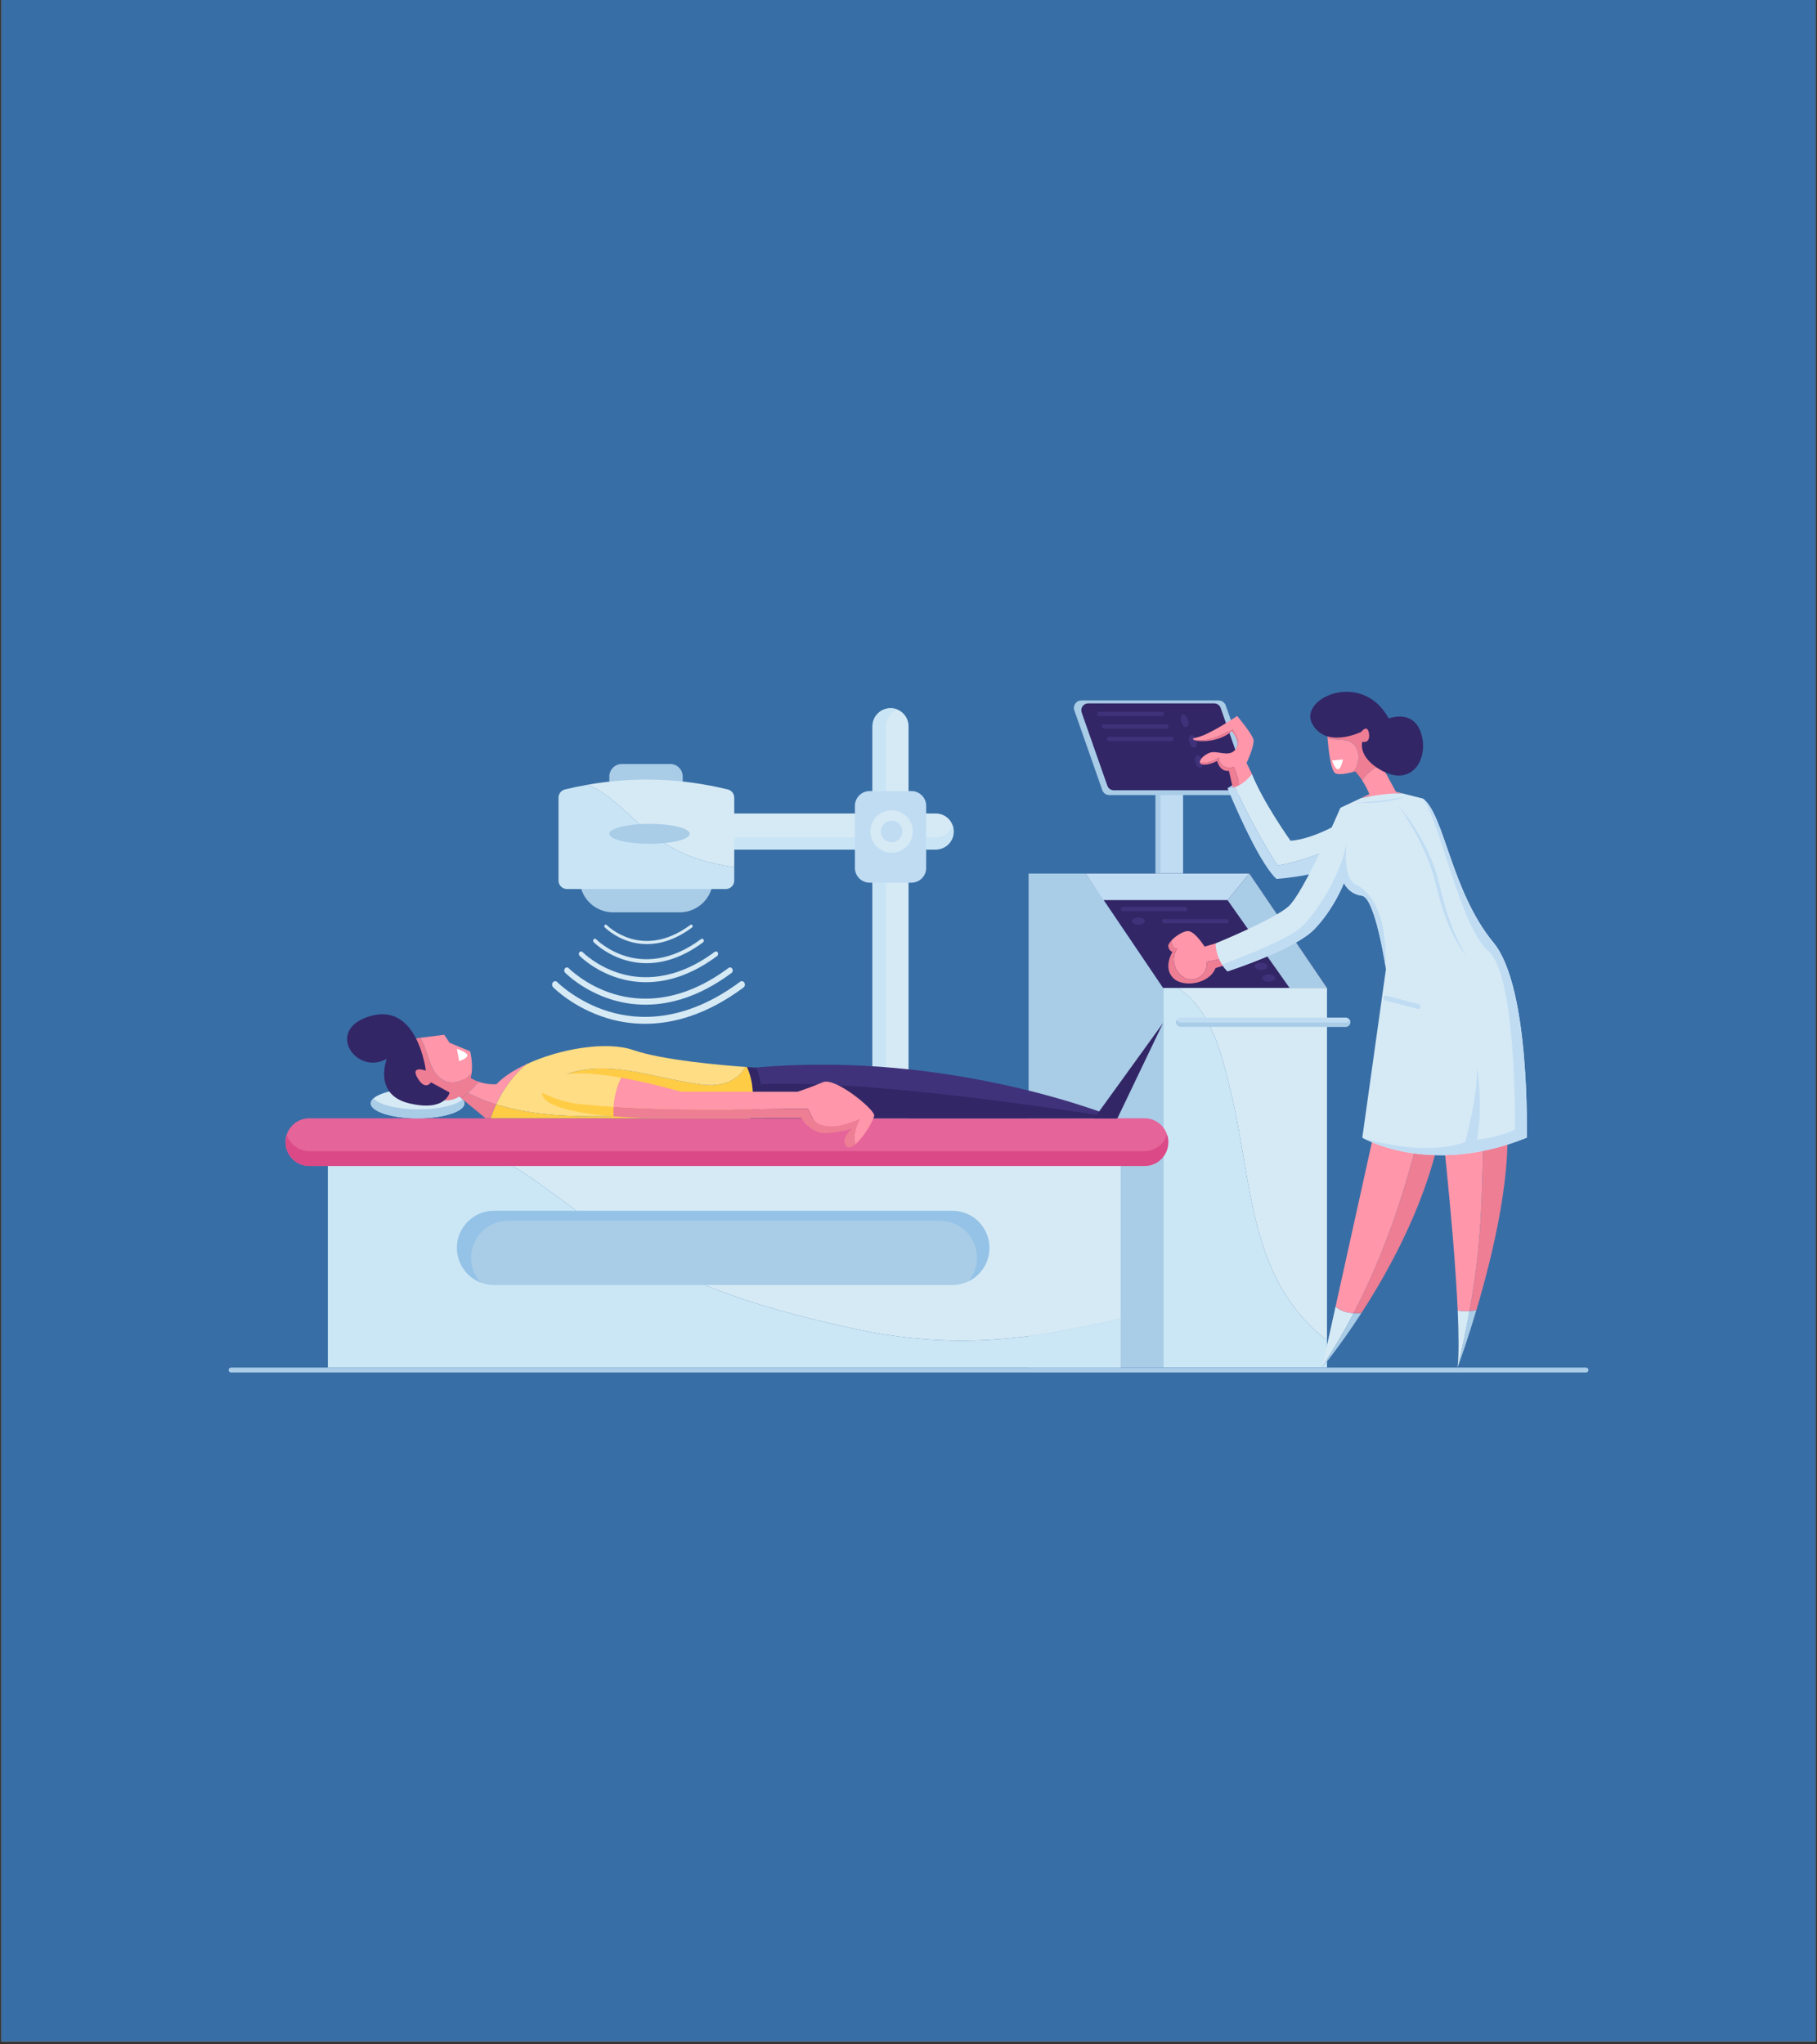 <svg xmlns="http://www.w3.org/2000/svg" xmlns:xlink="http://www.w3.org/1999/xlink" width="400" zoomAndPan="magnify" viewBox="0 0 300 337.5" height="450" preserveAspectRatio="xMidYMid meet" version="1.0"><rect x="0" y="0" width="300" height="337.5" fill="#333333" stroke="none"/><defs><clipPath id="e186377ba9"><path d="M 0.223 0 L 299.777 0 L 299.777 337 L 0.223 337 Z M 0.223 0 " clip-rule="nonzero"/></clipPath><clipPath id="7e80d73ddc"><path d="M 37.668 225 L 262.332 225 L 262.332 226.586 L 37.668 226.586 Z M 37.668 225 " clip-rule="nonzero"/></clipPath></defs><g clip-path="url(#e186377ba9)"><path fill="#ffffff" d="M 0.223 0 L 299.777 0 L 299.777 337 L 0.223 337 Z M 0.223 0 " fill-opacity="1" fill-rule="nonzero"/><path fill="#386ea6" d="M 0.223 0 L 299.777 0 L 299.777 337 L 0.223 337 Z M 0.223 0 " fill-opacity="1" fill-rule="nonzero"/></g><path fill="#c0dcf3" d="M 195.332 144.215 L 190.785 144.215 L 190.785 127.797 L 195.332 127.797 L 195.332 144.215 " fill-opacity="1" fill-rule="nonzero"/><path fill="#a9cce7" d="M 190.785 127.797 L 190.785 144.215 L 191.602 144.215 L 191.602 127.797 L 190.785 127.797 " fill-opacity="1" fill-rule="nonzero"/><path fill="#a9cce7" d="M 205.824 131.258 L 183.156 131.258 C 182.633 131.258 182.164 130.93 181.992 130.434 L 177.379 117.277 C 177.098 116.473 177.695 115.633 178.543 115.633 L 201.215 115.633 C 201.738 115.633 202.203 115.965 202.379 116.461 L 206.988 129.617 C 207.27 130.418 206.676 131.258 205.824 131.258 " fill-opacity="1" fill-rule="nonzero"/><path fill="#322666" d="M 204.703 130.465 L 183.898 130.465 C 183.414 130.465 182.988 130.16 182.828 129.703 L 178.594 117.629 C 178.336 116.891 178.883 116.121 179.664 116.121 L 200.473 116.121 C 200.953 116.121 201.383 116.426 201.539 116.879 L 205.773 128.953 C 206.031 129.691 205.484 130.465 204.703 130.465 " fill-opacity="1" fill-rule="nonzero"/><path fill="#3f327a" d="M 191.836 118.199 L 181.508 118.199 C 181.316 118.199 181.16 118.043 181.16 117.848 C 181.16 117.656 181.316 117.5 181.508 117.5 L 191.836 117.5 C 192.027 117.5 192.184 117.656 192.184 117.848 C 192.184 118.043 192.027 118.199 191.836 118.199 " fill-opacity="1" fill-rule="nonzero"/><path fill="#3f327a" d="M 192.594 120.27 L 182.266 120.27 C 182.074 120.27 181.918 120.113 181.918 119.918 C 181.918 119.727 182.074 119.57 182.266 119.57 L 192.594 119.57 C 192.785 119.57 192.941 119.727 192.941 119.918 C 192.941 120.113 192.785 120.27 192.594 120.27 " fill-opacity="1" fill-rule="nonzero"/><path fill="#3f327a" d="M 193.406 122.34 L 183.082 122.34 C 182.891 122.34 182.73 122.184 182.73 121.988 C 182.73 121.797 182.891 121.641 183.082 121.641 L 193.406 121.641 C 193.602 121.641 193.758 121.797 193.758 121.988 C 193.758 122.184 193.602 122.34 193.406 122.34 " fill-opacity="1" fill-rule="nonzero"/><path fill="#3f327a" d="M 197.512 122.199 C 197.684 122.77 197.566 123.309 197.254 123.402 C 196.938 123.496 196.543 123.109 196.375 122.539 C 196.203 121.969 196.32 121.43 196.637 121.336 C 196.949 121.242 197.344 121.629 197.512 122.199 " fill-opacity="1" fill-rule="nonzero"/><path fill="#3f327a" d="M 196.164 118.844 C 196.332 119.418 196.215 119.957 195.902 120.051 C 195.586 120.145 195.195 119.758 195.023 119.184 C 194.855 118.613 194.973 118.078 195.285 117.98 C 195.602 117.887 195.992 118.273 196.164 118.844 " fill-opacity="1" fill-rule="nonzero"/><path fill="#3f327a" d="M 198.512 125.551 C 198.684 126.121 198.566 126.66 198.25 126.754 C 197.938 126.848 197.543 126.461 197.375 125.891 C 197.203 125.32 197.32 124.781 197.637 124.688 C 197.949 124.594 198.34 124.98 198.512 125.551 " fill-opacity="1" fill-rule="nonzero"/><path fill="#322666" d="M 179.262 144.215 L 206.281 144.215 L 219.098 163.105 L 192.027 163.105 L 179.262 144.215 " fill-opacity="1" fill-rule="nonzero"/><path fill="#a9cce7" d="M 202.672 148.594 L 212.926 163.105 L 219.098 163.105 L 206.281 144.215 L 202.672 148.594 " fill-opacity="1" fill-rule="nonzero"/><path fill="#cbe6f5" d="M 203.137 179.887 C 201.594 173.605 199.949 166.699 194.461 163.105 L 192.027 163.105 L 192.027 225.77 L 219.098 225.77 L 219.098 221.258 C 218.074 220.461 217.105 219.605 216.188 218.715 C 206.051 208.453 206.516 193.527 203.137 179.887 " fill-opacity="1" fill-rule="nonzero"/><path fill="#d6eaf5" d="M 194.461 163.105 C 199.949 166.699 201.594 173.605 203.137 179.887 C 206.516 193.527 206.051 208.453 216.188 218.715 C 217.105 219.605 218.074 220.461 219.098 221.258 L 219.098 163.105 L 194.461 163.105 " fill-opacity="1" fill-rule="nonzero"/><path fill="#a9cce7" d="M 192.027 225.77 L 169.824 225.77 L 169.824 144.215 L 179.262 144.215 L 192.027 163.105 L 192.027 225.77 " fill-opacity="1" fill-rule="nonzero"/><path fill="#c0dcf3" d="M 222.188 169.508 L 194.922 169.508 C 194.504 169.508 194.164 169.168 194.164 168.75 C 194.164 168.332 194.504 167.992 194.922 167.992 L 222.188 167.992 C 222.605 167.992 222.945 168.332 222.945 168.75 C 222.945 169.168 222.605 169.508 222.188 169.508 " fill-opacity="1" fill-rule="nonzero"/><path fill="#a9cce7" d="M 222.188 168.809 L 194.922 168.809 C 194.629 168.809 194.379 168.641 194.25 168.398 C 194.195 168.504 194.164 168.625 194.164 168.75 C 194.164 169.168 194.504 169.508 194.922 169.508 L 222.188 169.508 C 222.605 169.508 222.945 169.168 222.945 168.75 C 222.945 168.625 222.914 168.504 222.859 168.398 C 222.73 168.641 222.48 168.809 222.188 168.809 " fill-opacity="1" fill-rule="nonzero"/><path fill="#c0dcf3" d="M 179.262 144.215 L 206.281 144.215 L 202.672 148.594 L 182.164 148.594 L 179.262 144.215 " fill-opacity="1" fill-rule="nonzero"/><path fill="#3f327a" d="M 195.715 150.422 L 185.391 150.422 C 185.195 150.422 185.043 150.266 185.043 150.074 C 185.043 149.879 185.195 149.723 185.391 149.723 L 195.715 149.723 C 195.91 149.723 196.066 149.879 196.066 150.074 C 196.066 150.266 195.91 150.422 195.715 150.422 " fill-opacity="1" fill-rule="nonzero"/><path fill="#3f327a" d="M 202.523 152.414 L 192.199 152.414 C 192.004 152.414 191.848 152.258 191.848 152.062 C 191.848 151.871 192.004 151.715 192.199 151.715 L 202.523 151.715 C 202.719 151.715 202.871 151.871 202.871 152.062 C 202.871 152.258 202.719 152.414 202.523 152.414 " fill-opacity="1" fill-rule="nonzero"/><path fill="#3f327a" d="M 209.488 162.059 C 208.895 162.059 208.41 161.793 208.41 161.465 C 208.41 161.137 208.895 160.871 209.488 160.871 C 210.082 160.871 210.566 161.137 210.566 161.465 C 210.566 161.793 210.082 162.059 209.488 162.059 " fill-opacity="1" fill-rule="nonzero"/><path fill="#3f327a" d="M 208.207 160.117 C 207.613 160.117 207.129 159.852 207.129 159.523 C 207.129 159.195 207.613 158.93 208.207 158.93 C 208.801 158.93 209.285 159.195 209.285 159.523 C 209.285 159.852 208.801 160.117 208.207 160.117 " fill-opacity="1" fill-rule="nonzero"/><path fill="#3f327a" d="M 187.973 152.656 C 187.375 152.656 186.895 152.391 186.895 152.062 C 186.895 151.734 187.375 151.469 187.973 151.469 C 188.566 151.469 189.051 151.734 189.051 152.062 C 189.051 152.391 188.566 152.656 187.973 152.656 " fill-opacity="1" fill-rule="nonzero"/><g clip-path="url(#7e80d73ddc)"><path fill="#a9cce7" d="M 261.859 226.586 L 38.152 226.586 C 37.926 226.586 37.746 226.402 37.746 226.18 C 37.746 225.953 37.926 225.77 38.152 225.77 L 261.859 225.77 C 262.086 225.77 262.266 225.953 262.266 226.18 C 262.266 226.402 262.086 226.586 261.859 226.586 " fill-opacity="1" fill-rule="nonzero"/></g><path fill="#d6eaf5" d="M 144.062 191.789 L 144.062 119.891 C 144.062 118.25 145.395 116.918 147.035 116.918 C 148.676 116.918 150.008 118.25 150.008 119.891 L 150.008 191.789 C 150.008 193.43 148.676 194.762 147.035 194.762 C 145.395 194.762 144.062 193.43 144.062 191.789 " fill-opacity="1" fill-rule="nonzero"/><path fill="#c9e5f5" d="M 146.277 191.789 L 146.277 119.891 C 146.277 118.641 147.051 117.57 148.141 117.133 C 147.801 116.992 147.426 116.918 147.035 116.918 C 145.395 116.918 144.062 118.25 144.062 119.891 L 144.062 191.789 C 144.062 193.43 145.395 194.762 147.035 194.762 C 147.426 194.762 147.801 194.688 148.141 194.547 C 147.051 194.109 146.277 193.039 146.277 191.789 " fill-opacity="1" fill-rule="nonzero"/><path fill="#d6eaf5" d="M 141.852 219.531 C 153.617 221.98 164.336 221.863 176.105 219.531 C 179.129 218.941 182.102 218.344 185.027 217.691 L 185.027 188.555 L 76.039 188.555 C 85.344 191.43 91.977 197.93 100.254 203.559 C 113.422 212.422 126.703 216.266 141.852 219.531 " fill-opacity="1" fill-rule="nonzero"/><path fill="#cbe6f5" d="M 176.105 219.531 C 164.336 221.863 153.617 221.98 141.852 219.531 C 126.703 216.266 113.422 212.422 100.254 203.559 C 91.977 197.93 85.344 191.43 76.039 188.555 L 54.129 188.555 L 54.129 225.77 L 185.027 225.77 L 185.027 217.691 C 182.102 218.344 179.129 218.941 176.105 219.531 " fill-opacity="1" fill-rule="nonzero"/><path fill="#e5649a" d="M 188.961 192.488 L 51.07 192.488 C 48.898 192.488 47.141 190.727 47.141 188.555 C 47.141 186.379 48.898 184.617 51.07 184.617 L 188.961 184.617 C 191.133 184.617 192.891 186.379 192.891 188.555 C 192.891 190.727 191.133 192.488 188.961 192.488 " fill-opacity="1" fill-rule="nonzero"/><path fill="#db4a87" d="M 188.961 190.039 L 51.07 190.039 C 49.328 190.039 47.848 188.902 47.336 187.328 C 47.207 187.715 47.141 188.125 47.141 188.555 C 47.141 190.727 48.898 192.488 51.07 192.488 L 188.961 192.488 C 191.133 192.488 192.891 190.727 192.891 188.555 C 192.891 188.125 192.824 187.715 192.695 187.328 C 192.184 188.902 190.703 190.039 188.961 190.039 " fill-opacity="1" fill-rule="nonzero"/><path fill="#a9cce7" d="M 157.242 212.137 L 81.566 212.137 C 78.191 212.137 75.449 209.395 75.449 206.016 C 75.449 202.633 78.191 199.895 81.566 199.895 L 157.242 199.895 C 160.617 199.895 163.355 202.633 163.355 206.016 C 163.355 209.395 160.617 212.137 157.242 212.137 " fill-opacity="1" fill-rule="nonzero"/><path fill="#94c3e7" d="M 157.242 199.895 L 81.566 199.895 C 78.191 199.895 75.449 202.633 75.449 206.016 C 75.449 208.605 77.062 210.82 79.336 211.715 C 78.371 210.633 77.781 209.203 77.781 207.637 C 77.781 204.258 80.52 201.516 83.898 201.516 L 155.191 201.516 C 158.57 201.516 161.309 204.258 161.309 207.637 C 161.309 209.109 160.789 210.461 159.922 211.516 C 161.957 210.523 163.355 208.434 163.355 206.016 C 163.355 202.633 160.617 199.895 157.242 199.895 " fill-opacity="1" fill-rule="nonzero"/><path fill="#d6eaf5" d="M 76.68 182.156 C 76.68 183.516 73.219 184.617 68.949 184.617 C 64.684 184.617 61.223 183.516 61.223 182.156 C 61.223 180.793 64.684 179.691 68.949 179.691 C 73.219 179.691 76.68 180.793 76.68 182.156 " fill-opacity="1" fill-rule="nonzero"/><path fill="#a9cce7" d="M 69.105 183.137 C 65.559 183.137 62.57 182.371 61.664 181.336 C 61.379 181.59 61.223 181.867 61.223 182.156 C 61.223 183.516 64.684 184.617 68.949 184.617 C 73.219 184.617 76.68 183.516 76.68 182.156 C 76.68 181.926 76.578 181.703 76.395 181.492 C 75.336 182.449 72.473 183.137 69.105 183.137 " fill-opacity="1" fill-rule="nonzero"/><path fill="#3f327a" d="M 124.914 176.23 C 125.98 178.812 126.09 181.746 125.93 184.617 L 184.496 184.617 C 184.496 184.617 157.453 173.355 124.914 176.23 " fill-opacity="1" fill-rule="nonzero"/><path fill="#322666" d="M 184.496 184.617 C 184.492 184.617 145.172 178.047 125.703 179 C 126.023 180.824 126.035 182.734 125.93 184.617 L 184.496 184.617 " fill-opacity="1" fill-rule="nonzero"/><path fill="#322666" d="M 124.914 176.23 C 124.852 176.238 124.785 176.242 124.723 176.25 C 124.723 176.25 124.203 176.219 123.32 176.156 C 124.52 178.707 124.5 181.82 123.867 184.617 L 125.93 184.617 C 126.09 181.746 125.98 178.812 124.914 176.23 " fill-opacity="1" fill-rule="nonzero"/><path fill="#ed7e94" d="M 79.027 178.586 C 78.258 178.32 77.43 177.891 76.68 177.203 L 75.809 181.016 L 76.121 181.273 C 77.223 180.535 78.223 179.625 79.027 178.586 " fill-opacity="1" fill-rule="nonzero"/><path fill="#ed7e94" d="M 76.121 181.273 L 80.176 184.617 L 81.016 184.617 C 81.273 183.84 81.578 183.074 81.926 182.328 C 80.316 181.828 78.746 181.203 77.25 180.422 C 76.891 180.727 76.512 181.012 76.121 181.273 " fill-opacity="1" fill-rule="nonzero"/><path fill="#ff96a9" d="M 86.934 175.684 C 84.879 176.637 83.129 177.762 81.961 178.988 C 81.961 178.988 80.609 179.129 79.027 178.586 C 78.508 179.254 77.906 179.871 77.25 180.422 C 78.746 181.203 80.316 181.828 81.926 182.328 C 83.105 179.781 84.785 177.449 86.934 175.684 " fill-opacity="1" fill-rule="nonzero"/><path fill="#ffcc46" d="M 116.102 179.07 C 107.945 178.137 99.207 174.055 91.516 178.254 C 92.68 178.254 93.73 177.555 95.012 177.902 C 104.848 180.336 114.477 182.875 124.293 181.238 C 124.328 179.469 124.051 177.707 123.32 176.156 C 123.234 176.152 123.145 176.145 123.051 176.137 C 121.902 178.445 119.004 179.422 116.102 179.07 " fill-opacity="1" fill-rule="nonzero"/><path fill="#ffdd85" d="M 95.012 177.902 C 93.73 177.555 92.68 178.254 91.516 178.254 C 99.207 174.055 107.945 178.137 116.102 179.07 C 119.004 179.422 121.902 178.445 123.051 176.137 C 119.141 175.855 109.348 175.012 104.566 173.355 C 100.148 171.824 92.449 173.121 86.934 175.684 C 84.785 177.449 83.105 179.781 81.926 182.328 C 85.113 183.316 88.469 183.824 91.75 184.082 C 102.234 184.781 112.488 183.5 122.859 183.152 C 123.289 183.133 123.719 183.098 124.152 183.047 C 124.23 182.449 124.281 181.844 124.293 181.238 C 114.477 182.875 104.848 180.336 95.012 177.902 " fill-opacity="1" fill-rule="nonzero"/><path fill="#ffcc46" d="M 122.859 183.152 C 112.488 183.5 102.234 184.781 91.75 184.082 C 88.469 183.824 85.113 183.316 81.926 182.328 C 81.578 183.074 81.273 183.84 81.016 184.617 L 123.867 184.617 C 123.984 184.102 124.078 183.578 124.152 183.047 C 123.719 183.098 123.289 183.133 122.859 183.152 " fill-opacity="1" fill-rule="nonzero"/><path fill="#ffcc46" d="M 89.496 180.379 C 89.496 180.383 89.496 180.387 89.496 180.391 C 89.391 182.301 93.711 183.711 101.312 184.305 C 101.277 183.777 101.277 183.246 101.309 182.715 C 99.715 182.609 98.121 182.484 96.527 182.336 C 94.066 182.145 91.68 181.492 89.496 180.379 " fill-opacity="1" fill-rule="nonzero"/><path fill="#ffdd85" d="M 89.496 180.379 C 91.68 181.492 94.066 182.145 96.527 182.336 C 98.121 182.484 99.715 182.609 101.309 182.715 C 101.406 181.043 101.832 179.391 102.555 177.918 C 96.43 176.84 89.723 176.523 89.496 180.379 " fill-opacity="1" fill-rule="nonzero"/><path fill="#ff96a9" d="M 144.336 184.121 C 144.336 183.113 137.887 177.781 135.867 178.66 C 133.852 179.535 131.676 180.234 131.676 180.234 C 131.676 180.234 113.109 180.234 112.566 180.234 C 112.32 180.234 107.637 178.812 102.555 177.918 C 101.832 179.391 101.406 181.043 101.309 182.715 C 112.039 183.414 122.691 183.137 133.344 183.035 C 133.578 183.035 134.043 185.133 135.211 185.598 C 137.539 186.531 139.871 185.598 141.965 184.781 C 141.234 186.027 140.871 187.551 141.223 188.914 C 142.633 187.719 144.336 184.836 144.336 184.121 " fill-opacity="1" fill-rule="nonzero"/><path fill="#ed7e94" d="M 141.965 184.781 C 139.871 185.598 137.539 186.531 135.211 185.598 C 134.043 185.133 133.578 183.035 133.344 183.035 C 122.691 183.137 112.039 183.414 101.309 182.715 C 101.277 183.246 101.277 183.777 101.312 184.305 C 103.918 184.508 106.906 184.617 110.234 184.617 C 123.285 184.617 132.297 184.617 132.297 184.617 C 132.297 184.617 133.852 187.23 136.492 187.078 C 139.133 186.922 140.684 186.301 140.684 186.301 C 140.684 186.301 138.59 188.008 139.754 189.254 C 140.094 189.621 140.633 189.414 141.223 188.914 C 140.871 187.551 141.234 186.027 141.965 184.781 " fill-opacity="1" fill-rule="nonzero"/><path fill="#322666" d="M 180.66 184.617 L 192.027 168.887 L 184.496 184.617 Z M 180.66 184.617 " fill-opacity="1" fill-rule="nonzero"/><path fill="#a9cce7" d="M 112.723 129.512 L 100.605 129.512 L 100.605 128.188 C 100.605 127.051 101.527 126.129 102.664 126.129 L 110.664 126.129 C 111.801 126.129 112.723 127.051 112.723 128.188 L 112.723 129.512 " fill-opacity="1" fill-rule="nonzero"/><path fill="#a9cce7" d="M 112.215 150.617 L 101.227 150.617 C 98.18 150.617 95.711 148.145 95.711 145.098 L 117.73 145.098 C 117.73 148.145 115.262 150.617 112.215 150.617 " fill-opacity="1" fill-rule="nonzero"/><path fill="#d6eaf5" d="M 154.492 140.238 L 120.703 140.238 C 119.062 140.238 117.73 138.906 117.73 137.266 C 117.73 135.621 119.062 134.293 120.703 134.293 L 154.492 134.293 C 156.133 134.293 157.465 135.621 157.465 137.266 C 157.465 138.906 156.133 140.238 154.492 140.238 " fill-opacity="1" fill-rule="nonzero"/><path fill="#c9e5f5" d="M 154.492 138.258 L 120.703 138.258 C 119.41 138.258 118.309 137.43 117.902 136.273 C 117.793 136.586 117.73 136.918 117.73 137.266 C 117.73 138.906 119.062 140.238 120.703 140.238 L 154.492 140.238 C 156.133 140.238 157.465 138.906 157.465 137.266 C 157.465 136.918 157.402 136.586 157.293 136.273 C 156.887 137.43 155.785 138.258 154.492 138.258 " fill-opacity="1" fill-rule="nonzero"/><path fill="#c0dcf3" d="M 150.488 145.719 L 143.586 145.719 C 142.242 145.719 141.152 144.629 141.152 143.285 L 141.152 133.035 C 141.152 131.688 142.242 130.598 143.586 130.598 L 150.488 130.598 C 151.832 130.598 152.918 131.688 152.918 133.035 L 152.918 143.285 C 152.918 144.629 151.832 145.719 150.488 145.719 " fill-opacity="1" fill-rule="nonzero"/><path fill="#c9e5f5" d="M 97.059 129.543 C 95.797 129.762 94.539 130.023 93.277 130.328 C 92.652 130.48 92.215 131.047 92.215 131.688 L 92.215 145.371 C 92.215 146.141 92.84 146.77 93.613 146.77 L 119.828 146.77 C 120.602 146.77 121.227 146.141 121.227 145.371 L 121.227 143.137 C 116.301 142.52 111.551 140.91 107.363 137.559 C 103.961 134.836 100.934 131.184 97.059 129.543 " fill-opacity="1" fill-rule="nonzero"/><path fill="#d6eaf5" d="M 120.164 130.328 C 112.461 128.457 104.758 128.195 97.059 129.543 C 100.934 131.184 103.961 134.836 107.363 137.559 C 111.551 140.91 116.301 142.52 121.227 143.137 L 121.227 131.688 C 121.227 131.047 120.789 130.48 120.164 130.328 " fill-opacity="1" fill-rule="nonzero"/><path fill="#a9cce7" d="M 113.887 137.656 C 113.887 138.566 110.914 139.305 107.246 139.305 C 103.578 139.305 100.605 138.566 100.605 137.656 C 100.605 136.746 103.578 136.004 107.246 136.004 C 110.914 136.004 113.887 136.746 113.887 137.656 " fill-opacity="1" fill-rule="nonzero"/><path fill="#d6eaf5" d="M 150.707 137.266 C 150.707 139.195 149.141 140.762 147.211 140.762 C 145.277 140.762 143.715 139.195 143.715 137.266 C 143.715 135.332 145.277 133.766 147.211 133.766 C 149.141 133.766 150.707 135.332 150.707 137.266 " fill-opacity="1" fill-rule="nonzero"/><path fill="#c0dcf3" d="M 148.988 137.266 C 148.988 138.246 148.191 139.043 147.211 139.043 C 146.23 139.043 145.434 138.246 145.434 137.266 C 145.434 136.285 146.23 135.488 147.211 135.488 C 148.191 135.488 148.988 136.285 148.988 137.266 " fill-opacity="1" fill-rule="nonzero"/><path fill="#ed7e94" d="M 73.574 178.488 C 70.895 177.438 70.895 173.938 69.496 171.488 C 69.445 171.441 69.402 171.383 69.359 171.328 L 67.746 171.527 C 63.785 178.914 72.562 183.422 75.809 181.016 C 77.148 180.023 77.688 178.574 77.863 177.215 C 76.695 178.375 75.055 179.035 73.574 178.488 " fill-opacity="1" fill-rule="nonzero"/><path fill="#ff96a9" d="M 77.613 173.551 L 74.227 172.148 L 73.34 170.828 L 69.359 171.328 C 69.402 171.383 69.445 171.441 69.496 171.488 C 70.895 173.938 70.895 177.438 73.574 178.488 C 75.055 179.035 76.695 178.375 77.863 177.215 C 78.105 175.293 77.613 173.551 77.613 173.551 " fill-opacity="1" fill-rule="nonzero"/><path fill="#322666" d="M 70.309 176.738 C 70.309 176.738 68.988 165.543 61.223 167.719 C 53.453 169.895 58.812 177.699 63.863 174.793 C 63.863 174.793 61.531 180.73 67.59 182.156 C 73.652 183.578 74.227 180.355 74.227 180.355 L 71.164 178.68 C 71.164 178.68 70.234 180.156 68.949 177.98 C 67.668 175.805 70.309 176.738 70.309 176.738 " fill-opacity="1" fill-rule="nonzero"/><path fill="#ffffff" d="M 75.438 173.152 L 75.809 175.191 C 75.809 175.191 77.301 174.695 77.156 174.172 C 77.012 173.648 75.438 173.152 75.438 173.152 " fill-opacity="1" fill-rule="nonzero"/><path fill="#d6eaf5" d="M 106.5 169.016 C 104.102 169.016 101.992 168.621 100.234 168.086 C 94.707 166.406 91.457 163.109 91.32 162.973 C 91.113 162.758 91.098 162.398 91.289 162.168 C 91.477 161.934 91.797 161.918 92.004 162.129 C 92.051 162.18 95.254 165.406 100.543 167 C 105.422 168.473 113.141 168.812 122.199 162.074 C 122.434 161.902 122.746 161.973 122.902 162.238 C 123.055 162.5 122.992 162.852 122.758 163.027 C 116.609 167.598 111.039 169.016 106.5 169.016 " fill-opacity="1" fill-rule="nonzero"/><path fill="#d6eaf5" d="M 106.57 165.859 C 104.477 165.859 102.633 165.516 101.094 165.051 C 96.266 163.582 93.422 160.699 93.305 160.578 C 93.125 160.395 93.113 160.078 93.277 159.875 C 93.441 159.672 93.723 159.656 93.902 159.844 C 93.945 159.887 96.742 162.707 101.363 164.102 C 105.629 165.387 112.375 165.684 120.293 159.793 C 120.5 159.645 120.773 159.707 120.906 159.938 C 121.043 160.164 120.984 160.473 120.781 160.625 C 115.406 164.621 110.539 165.859 106.57 165.859 " fill-opacity="1" fill-rule="nonzero"/><path fill="#d6eaf5" d="M 106.656 162.152 C 104.926 162.152 103.398 161.867 102.129 161.48 C 98.137 160.27 95.789 157.887 95.688 157.785 C 95.539 157.633 95.531 157.371 95.664 157.203 C 95.801 157.035 96.035 157.023 96.184 157.176 C 96.219 157.211 98.531 159.543 102.352 160.695 C 105.879 161.758 111.457 162.004 118.004 157.137 C 118.172 157.012 118.398 157.062 118.512 157.254 C 118.621 157.445 118.574 157.699 118.406 157.824 C 113.961 161.129 109.938 162.152 106.656 162.152 " fill-opacity="1" fill-rule="nonzero"/><path fill="#d6eaf5" d="M 106.742 159.012 C 105.367 159.012 104.152 158.785 103.145 158.477 C 99.973 157.512 98.102 155.621 98.023 155.539 C 97.906 155.418 97.898 155.211 98.008 155.078 C 98.113 154.941 98.297 154.934 98.418 155.055 C 98.445 155.086 100.285 156.938 103.32 157.852 C 106.125 158.699 110.559 158.895 115.762 155.023 C 115.895 154.926 116.074 154.965 116.164 155.117 C 116.25 155.27 116.215 155.473 116.082 155.57 C 112.547 158.195 109.352 159.012 106.742 159.012 " fill-opacity="1" fill-rule="nonzero"/><path fill="#d6eaf5" d="M 106.809 155.863 C 105.711 155.863 104.742 155.684 103.938 155.438 C 101.402 154.668 99.914 153.156 99.852 153.094 C 99.754 152.996 99.75 152.828 99.836 152.723 C 99.922 152.617 100.07 152.609 100.164 152.707 C 100.184 152.73 101.652 154.207 104.078 154.938 C 106.316 155.613 109.852 155.77 114.008 152.68 C 114.113 152.602 114.258 152.633 114.328 152.754 C 114.398 152.875 114.371 153.039 114.262 153.117 C 111.441 155.215 108.891 155.863 106.809 155.863 " fill-opacity="1" fill-rule="nonzero"/><path fill="#a9cce7" d="M 202.672 130.121 C 202.672 130.121 205.77 128.152 206.711 127.797 C 206.711 127.797 205.789 129.695 205.016 130.121 C 204.246 130.547 202.672 130.121 202.672 130.121 " fill-opacity="1" fill-rule="nonzero"/><path fill="#ed7e94" d="M 228.043 126.223 L 227.898 125.953 L 222.945 126.539 C 222.945 126.539 223.895 127.297 224.891 128.816 C 225.668 127.684 226.816 126.793 228.043 126.223 " fill-opacity="1" fill-rule="nonzero"/><path fill="#ff96a9" d="M 228.043 126.223 C 226.812 126.797 225.664 127.684 224.891 128.82 C 225.551 129.824 226.23 131.164 226.672 132.836 C 227.777 137.031 230.516 130.793 230.516 130.793 L 228.043 126.223 " fill-opacity="1" fill-rule="nonzero"/><path fill="#ed7e94" d="M 201.273 125.078 C 200.32 125.715 199.18 126.059 198.105 125.855 C 198.125 126.027 198.25 126.156 198.516 126.207 C 199.527 126.402 200.961 125.625 200.961 125.625 C 200.961 125.625 201.352 127.449 202.902 127.258 L 203.68 130.598 C 203.68 130.598 204.152 130.453 204.781 130.004 C 204.508 128.836 204.191 127.676 203.719 126.594 C 202.555 127.062 201.156 126.363 201.273 125.078 " fill-opacity="1" fill-rule="nonzero"/><path fill="#ed7e94" d="M 204.184 123.562 C 204.883 122.398 204.07 121.348 203.602 120.301 C 201.605 121.41 199.293 122.727 196.965 122.047 C 197.184 122.461 200.949 122.801 203.371 120.727 C 203.371 120.727 205 122.449 203.953 123.766 C 203.914 123.812 203.875 123.855 203.832 123.898 C 203.977 123.812 204.098 123.695 204.184 123.562 " fill-opacity="1" fill-rule="nonzero"/><path fill="#ff96a9" d="M 206.941 122.047 C 206.672 121.074 204.262 118.199 204.262 118.199 C 204.262 118.199 199.602 121.387 197.469 121.777 C 197.059 121.852 196.914 121.949 196.965 122.047 C 199.293 122.727 201.605 121.41 203.602 120.301 C 204.07 121.348 204.883 122.398 204.184 123.562 C 204.098 123.695 203.977 123.812 203.832 123.898 C 202.766 124.988 200.957 123.852 199.758 124.262 C 198.84 124.578 198.051 125.379 198.105 125.855 C 199.18 126.059 200.32 125.715 201.273 125.078 C 201.156 126.363 202.555 127.062 203.719 126.594 C 204.191 127.676 204.508 128.836 204.781 130.004 C 205.375 129.582 206.105 128.891 206.711 127.797 L 205.816 125.953 C 205.816 125.953 207.215 123.02 206.941 122.047 " fill-opacity="1" fill-rule="nonzero"/><path fill="#ed7e94" d="M 219.102 120.59 C 219.102 120.59 219.125 121.078 219.184 121.805 C 220.77 122.453 222.812 121.625 223.879 123.328 C 224.625 124.734 224.32 126.293 223.387 127.453 C 225.5 126.922 227.898 125.953 227.898 125.953 C 227.898 125.953 232.676 116.977 219.102 120.59 " fill-opacity="1" fill-rule="nonzero"/><path fill="#ff96a9" d="M 223.875 123.332 C 222.812 121.625 220.77 122.453 219.18 121.805 C 219.32 123.574 219.66 126.742 220.324 127.527 C 220.695 127.973 221.98 127.809 223.387 127.453 C 224.32 126.293 224.625 124.734 223.875 123.332 " fill-opacity="1" fill-rule="nonzero"/><path fill="#d6eaf5" d="M 224.348 137.676 C 224.039 136.031 222.945 134.758 222.945 134.758 C 222.945 134.914 217.43 138.488 213.078 138.801 C 213.078 138.801 208.574 132.496 206.711 127.797 C 206.711 127.797 205.551 129.371 203.922 129.93 C 205.938 134.461 208.336 138.793 210.941 142.922 C 215.625 141.965 220.309 140.301 224.348 137.676 " fill-opacity="1" fill-rule="nonzero"/><path fill="#c0dcf3" d="M 210.941 142.922 C 208.336 138.793 205.938 134.461 203.922 129.93 C 203.531 130.062 203.109 130.141 202.672 130.121 C 202.672 130.121 207.523 142.113 210.75 145.098 C 210.75 145.098 219.605 144.555 222.945 141.598 C 224.371 140.336 224.578 138.902 224.348 137.676 C 220.309 140.301 215.625 141.965 210.941 142.922 " fill-opacity="1" fill-rule="nonzero"/><path fill="#d6eaf5" d="M 218.324 225.598 C 220.211 222.742 221.93 219.805 223.5 216.797 C 222.387 216.73 221.34 216.422 220.508 215.715 L 218.324 225.598 " fill-opacity="1" fill-rule="nonzero"/><path fill="#ff96a9" d="M 227.84 182.566 L 220.508 215.715 C 221.344 216.422 222.387 216.73 223.504 216.797 C 230.246 203.871 234.215 189.633 236.84 175.219 C 233.738 174.777 227.84 182.566 227.84 182.566 " fill-opacity="1" fill-rule="nonzero"/><path fill="#a9cce7" d="M 223.5 216.797 C 221.93 219.805 220.211 222.742 218.324 225.598 L 218.285 225.77 C 218.285 225.77 221.168 222.332 224.773 216.773 C 224.344 216.809 223.918 216.82 223.5 216.797 " fill-opacity="1" fill-rule="nonzero"/><path fill="#ed7e94" d="M 236.836 175.219 C 234.215 189.633 230.242 203.871 223.5 216.797 C 223.918 216.82 224.344 216.809 224.773 216.773 C 229.711 209.16 236.004 197.566 238.09 185.367 C 239.344 178.027 238.488 175.457 236.836 175.219 " fill-opacity="1" fill-rule="nonzero"/><path fill="#a9cce7" d="M 240.738 225.543 C 241.062 224.645 242.324 221.125 243.758 216.293 C 243.383 216.367 243.008 216.414 242.625 216.441 C 242.074 219.484 241.434 222.504 240.738 225.543 " fill-opacity="1" fill-rule="nonzero"/><path fill="#ed7e94" d="M 248.578 183.152 C 247.922 178.598 246.676 176.422 245.246 175.617 C 245.289 176.805 245.27 177.996 245.199 179.188 C 244.734 188.398 244.965 197.492 244.035 206.707 C 243.691 210.016 243.207 213.242 242.629 216.441 C 243.008 216.414 243.387 216.367 243.762 216.293 C 246.531 206.965 249.961 192.754 248.578 183.152 " fill-opacity="1" fill-rule="nonzero"/><path fill="#d6eaf5" d="M 240.68 216.355 C 240.855 220.328 240.883 223.68 240.652 225.77 C 240.652 225.77 240.684 225.691 240.738 225.543 C 241.434 222.504 242.074 219.484 242.629 216.441 C 241.973 216.484 241.32 216.457 240.68 216.355 " fill-opacity="1" fill-rule="nonzero"/><path fill="#ff96a9" d="M 245.195 179.188 C 245.27 177.996 245.285 176.805 245.246 175.617 C 241.84 173.695 237.391 179.535 237.391 179.535 C 237.391 179.535 240.039 201.988 240.68 216.355 C 241.32 216.457 241.973 216.484 242.629 216.441 C 243.207 213.242 243.691 210.016 244.035 206.707 C 244.965 197.492 244.73 188.398 245.195 179.188 " fill-opacity="1" fill-rule="nonzero"/><path fill="#ff96a9" d="M 193.699 156.332 C 193.699 156.445 194.047 156.68 194.398 156.562 C 193.117 158.312 194.047 160.879 195.914 161.578 C 197.543 162.277 199.641 160.527 199.176 158.781 C 200.23 158.617 201.285 158.398 202.301 158.043 L 200.688 155.746 L 198.883 156.273 C 198.883 156.273 197.254 153.648 196.09 153.707 C 195.312 153.746 194.086 154.531 193.395 155.273 C 193.383 155.629 193.473 155.992 193.699 156.332 " fill-opacity="1" fill-rule="nonzero"/><path fill="#ed7e94" d="M 199.176 158.781 C 199.641 160.527 197.543 162.277 195.914 161.578 C 194.047 160.879 193.117 158.312 194.398 156.562 C 194.047 156.68 193.699 156.445 193.699 156.332 C 193.473 155.992 193.383 155.629 193.395 155.273 C 193.047 155.652 192.836 156.02 192.891 156.273 C 193.059 157.031 193.582 157.148 193.582 157.148 C 193.582 157.148 192.008 159.652 193.641 161.402 C 195.273 163.152 199.699 162.453 200.688 159.828 L 203.02 159.07 L 202.301 158.043 C 201.285 158.398 200.23 158.617 199.176 158.781 " fill-opacity="1" fill-rule="nonzero"/><path fill="#322666" d="M 224.75 120.824 C 224.75 120.824 218.926 123.68 216.652 119.484 C 214.379 115.285 224.867 110.504 229.293 118.609 C 229.293 118.609 233.371 116.977 234.652 121.113 C 235.934 125.254 233.141 130.016 228.07 127.18 C 224.109 124.965 224.926 122.457 224.926 122.457 C 224.926 122.457 226.266 122.82 226.031 121.121 C 225.797 119.426 224.75 120.824 224.75 120.824 " fill-opacity="1" fill-rule="nonzero"/><path fill="#ff96a9" d="M 231.566 130.98 L 228.188 130.121 L 224.688 131.77 C 226.961 131.309 229.277 130.906 231.566 130.98 " fill-opacity="1" fill-rule="nonzero"/><path fill="#d6eaf5" d="M 246.598 155.633 C 239.605 147.168 238.496 134.551 234.961 131.844 L 231.566 130.98 C 229.277 130.906 226.961 131.309 224.688 131.77 L 221.312 133.359 C 221.312 133.359 215.254 147.469 212.691 149.684 C 210.129 151.898 200.691 155.746 200.691 155.746 C 200.691 155.746 200.691 158.43 202.672 160.355 C 202.672 160.355 213.738 156.797 217 153.414 C 220.266 150.035 221.895 145.777 221.895 145.777 C 221.895 145.777 222.652 147.586 224.867 147.875 C 227.082 148.168 228.828 160.004 228.828 160.004 L 224.926 187.816 C 224.926 187.816 235.992 194.344 252.074 187.816 C 252.074 187.816 252.703 163.027 246.598 155.633 " fill-opacity="1" fill-rule="nonzero"/><path fill="#ffffff" d="M 219.934 125.547 L 221.738 125.371 C 221.738 125.371 221.43 126.945 220.926 127.004 C 220.422 127.062 219.934 125.547 219.934 125.547 " fill-opacity="1" fill-rule="nonzero"/><path fill="#c0dcf3" d="M 221.895 145.777 C 221.895 145.777 222.652 147.586 224.867 147.875 C 226.812 148.133 228.398 157.305 228.754 159.523 C 229.086 150.82 226.207 147.059 223.906 146.07 C 221.605 145.078 222.305 139.188 222.305 139.188 C 221.312 144.727 217.352 150.617 214.906 153.008 C 212.848 155.02 204.395 158.258 201.766 159.234 C 202.008 159.617 202.305 160 202.672 160.352 C 202.672 160.352 213.742 156.797 217.004 153.414 C 220.266 150.035 221.895 145.777 221.895 145.777 " fill-opacity="1" fill-rule="nonzero"/><path fill="#c0dcf3" d="M 252.074 187.816 C 252.074 187.816 252.703 163.027 246.598 155.633 C 239.605 147.168 238.496 134.551 234.961 131.844 C 237.812 135.828 241.121 153.027 245.781 157.07 C 250.441 161.113 250.133 186.453 250.133 186.453 C 247.801 187.699 243.855 188.164 243.855 188.164 C 244.961 182.102 243.84 176.191 243.84 176.191 C 244.07 180.781 241.898 188.555 241.898 188.555 C 234.594 191.117 224.926 187.816 224.926 187.816 C 224.926 187.816 235.992 194.344 252.074 187.816 " fill-opacity="1" fill-rule="nonzero"/><path fill="#c0dcf3" d="M 223.703 132.543 L 225.852 132.379 C 226.57 132.32 227.281 132.258 227.996 132.18 C 228.707 132.109 229.418 132.012 230.125 131.895 C 230.48 131.84 230.828 131.762 231.18 131.688 L 231.695 131.551 C 231.867 131.492 232.035 131.434 232.207 131.375 C 231.57 131.723 230.863 131.918 230.16 132.074 L 229.895 132.133 L 229.629 132.18 C 229.449 132.211 229.273 132.246 229.094 132.273 C 228.738 132.324 228.379 132.375 228.02 132.41 C 227.305 132.484 226.582 132.539 225.863 132.559 C 225.145 132.582 224.422 132.582 223.703 132.543 " fill-opacity="1" fill-rule="nonzero"/><path fill="#c0dcf3" d="M 230.867 132.969 C 232.387 134.715 233.676 136.66 234.805 138.688 C 235.906 140.73 236.848 142.883 237.441 145.145 L 237.66 145.992 L 237.859 146.832 C 237.984 147.395 238.145 147.945 238.281 148.5 C 238.582 149.609 238.922 150.707 239.293 151.793 C 240.047 153.961 241.004 156.059 242.207 158.035 C 240.801 156.195 239.707 154.117 238.867 151.953 C 238.441 150.871 238.086 149.762 237.75 148.648 C 237.598 148.09 237.438 147.531 237.305 146.965 L 237.098 146.121 L 236.883 145.293 L 236.777 144.879 L 236.652 144.469 L 236.395 143.652 C 236.305 143.379 236.203 143.113 236.105 142.844 C 236.008 142.574 235.914 142.305 235.805 142.039 L 235.484 141.242 C 235.375 140.977 235.25 140.719 235.137 140.457 L 234.961 140.062 C 234.902 139.934 234.836 139.805 234.777 139.676 L 234.402 138.898 C 233.363 136.852 232.195 134.863 230.867 132.969 " fill-opacity="1" fill-rule="nonzero"/><path fill="#c0dcf3" d="M 234.133 166.574 C 234.098 166.574 234.062 166.566 234.027 166.559 L 228.676 165.16 C 228.461 165.102 228.328 164.879 228.387 164.66 C 228.445 164.445 228.664 164.312 228.883 164.371 L 234.234 165.77 C 234.453 165.828 234.582 166.051 234.523 166.266 C 234.477 166.453 234.312 166.574 234.133 166.574 " fill-opacity="1" fill-rule="nonzero"/></svg>